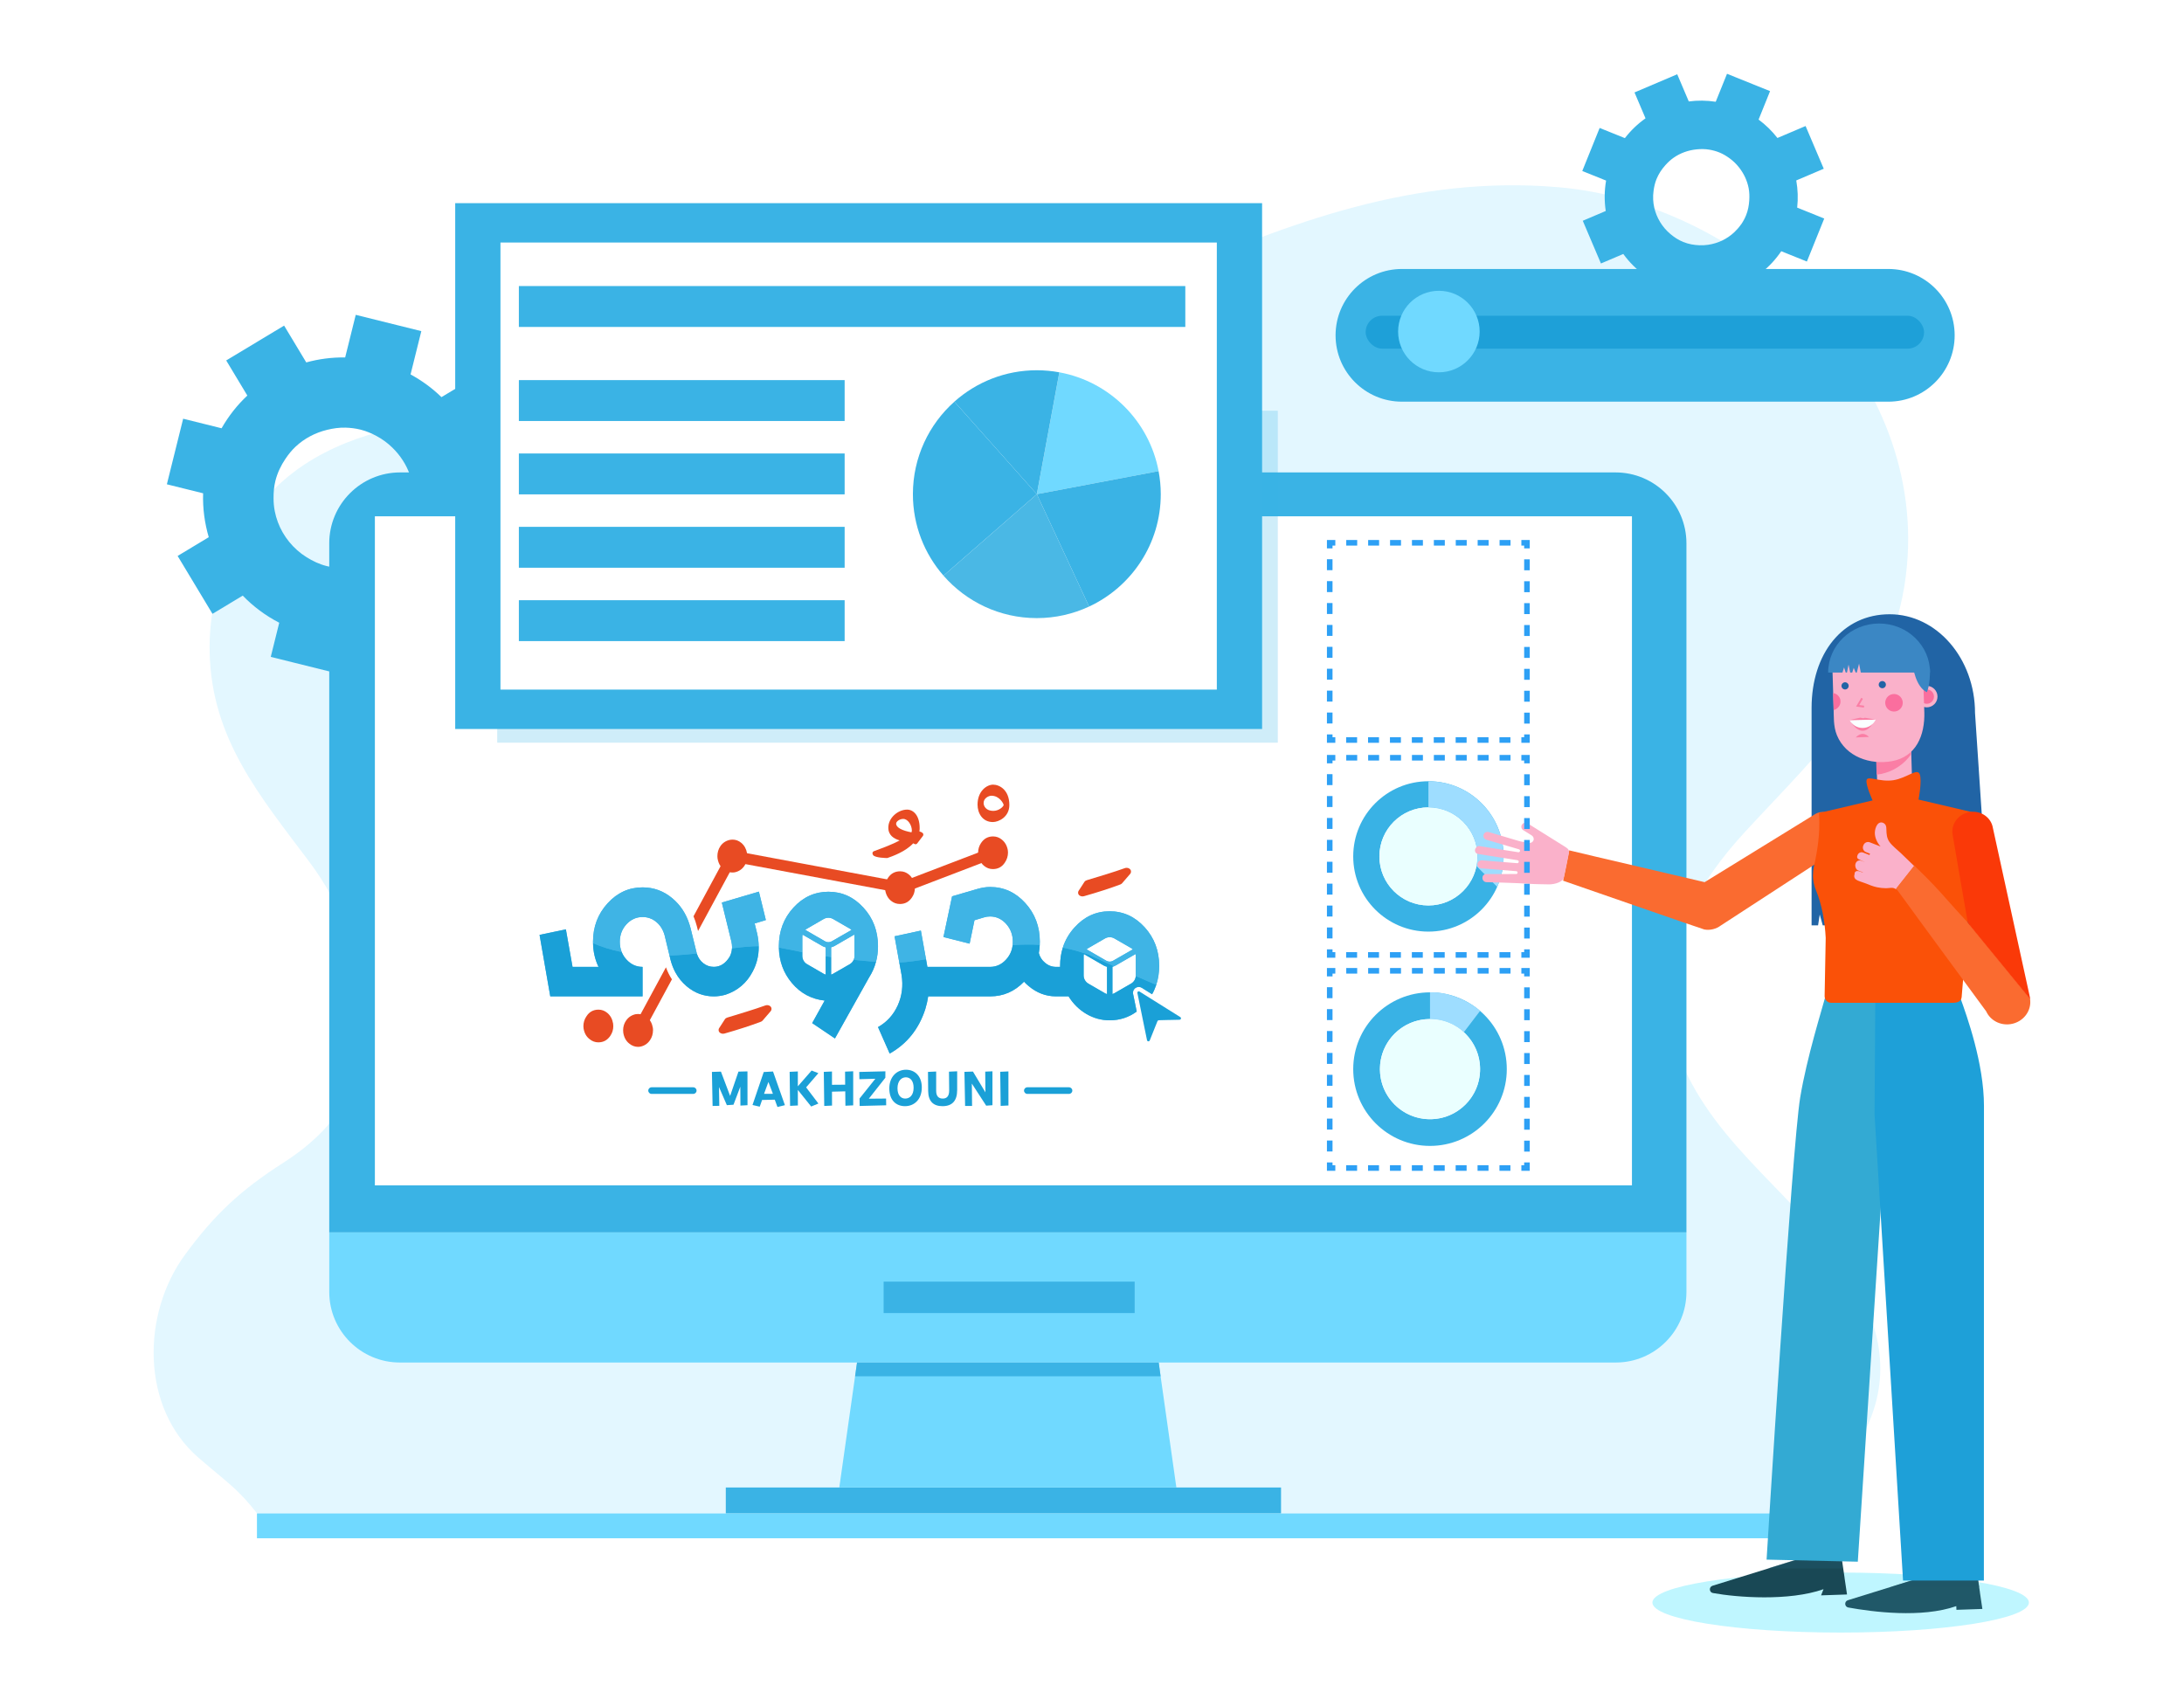 <?xml version="1.0" encoding="UTF-8"?>
<svg xmlns="http://www.w3.org/2000/svg" version="1.1" xmlns:xlink="http://www.w3.org/1999/xlink" viewBox="0 0 1043 814.98">
  <defs>
    <style>
      .cls-1 {
        fill: #fa6b30;
      }

      .cls-2 {
        fill: #fa7ea5;
      }

      .cls-3 {
        fill: #3b87c4;
      }

      .cls-4 {
        mix-blend-mode: multiply;
        opacity: .52;
      }

      .cls-4, .cls-5 {
        fill: #205868;
      }

      .cls-6, .cls-7 {
        fill: #3fb4e5;
      }

      .cls-8 {
        fill: #194855;
      }

      .cls-9 {
        fill: #fff;
      }

      .cls-10, .cls-11 {
        fill: #1ea0d8;
      }

      .cls-12 {
        fill: #fa6e9e;
      }

      .cls-13 {
        opacity: .24;
      }

      .cls-13, .cls-14 {
        fill: #3ab3e5;
      }

      .cls-15 {
        fill: #33aad3;
      }

      .cls-16, .cls-17, .cls-18 {
        fill: none;
      }

      .cls-19 {
        fill: #39b2e5;
      }

      .cls-20 {
        filter: url(#drop-shadow-1);
      }

      .cls-17, .cls-18 {
        stroke: #2da0f5;
        stroke-miterlimit: 10;
        stroke-width: 2.67px;
      }

      .cls-21 {
        fill: #faffff;
      }

      .cls-22, .cls-23 {
        fill: #1aa0d7;
      }

      .cls-24 {
        isolation: isolate;
      }

      .cls-25 {
        fill: #4ab8e5;
      }

      .cls-26 {
        fill: #fa3908;
      }

      .cls-27 {
        fill: #fa5108;
      }

      .cls-28 {
        fill: #e3f7ff;
      }

      .cls-29 {
        fill: #e84b23;
      }

      .cls-30 {
        fill: #9eddff;
      }

      .cls-31 {
        fill: #bff6ff;
      }

      .cls-11, .cls-23, .cls-7 {
        display: none;
      }

      .cls-32 {
        fill: #fab1ca;
      }

      .cls-33 {
        fill: #70d9ff;
      }

      .cls-34 {
        fill: #2164a5;
      }

      .cls-18 {
        stroke-dasharray: 5.23 5.23;
      }

      .cls-35 {
        fill: #eaffff;
      }
    </style>
    <filter id="drop-shadow-1" x="649.93" y="477.61" width="76" height="76" filterUnits="userSpaceOnUse">
      <feOffset dx="4.36" dy="4.36"/>
      <feGaussianBlur result="blur" stdDeviation="4.36"/>
      <feFlood flood-color="#3ab3e5" flood-opacity=".2"/>
      <feComposite in2="blur" operator="in"/>
      <feComposite in="SourceGraphic"/>
    </filter>
  </defs>
  <!-- Generator: Adobe Illustrator 28.7.3, SVG Export Plug-In . SVG Version: 1.2.0 Build 164)  -->
  <g class="cls-24">
    <g id="Calque_1">
      <g>
        <path class="cls-28" d="M856.01,724.19c.73-.5,1.45-1.06,2.18-1.69,18.22-15.92,35.95-35.83,39.24-60.75,3.61-27.33-11.6-51.94-28.7-72.03-14.21-16.7-30.65-31.43-44.56-48.4-13.9-16.96-25.44-36.89-27.38-58.74-2.88-32.49,15.32-62.18,36.48-85.18,36.2-39.32,72.32-70.89,77.43-127.35,8.49-93.85-79.11-173.17-166.49-180.64-136.59-11.68-240.53,90.88-371.05,104.12-47.24,4.79-94.84,2.17-142.17,5.27-29.85,1.96-60.68,6.63-85.66,23.09-29.31,19.3-45.95,54.85-45.21,89.57.89,41.56,24.05,68.7,47.71,100.3,15.19,20.28,24.74,44.95,26.59,70.25,2.43,33.26-13,56.62-39.06,73.29-20.31,13-32.9,24.67-47.13,44.14-20.55,28.12-21.05,72.82,6.51,96.72,15.47,13.42,19.34,14.75,32.21,32.12,15.45-.03,30.9-.06,46.35-.09,39.28-.08,78.55-.16,117.83-.23,52.56-.1,105.13-.21,157.69-.31,55.31-.11,110.63-.22,165.94-.33,47.52-.09,95.04-.19,142.57-.28,23.37-.05,46.75-.12,70.12-.16,10.56-.02,19.78,3.3,28.54-2.67Z"/>
        <g>
          <path class="cls-14" d="M243.04,271.89l7.78-31.32-19.68-4.89c-.2-6.41-1.32-12.66-3.26-18.61l17.8-10.71-16.64-27.65-18.21,10.96c-4.35-4.23-9.3-7.88-14.76-10.84l5.14-20.68-31.32-7.78-5.05,20.34c-6.36-.08-12.6.73-18.58,2.38l-10.58-17.58-27.65,16.64,10.09,16.77c-4.81,4.51-8.96,9.76-12.3,15.62l-18.35-4.56-7.78,31.32,17.31,4.3c-.24,7.2.73,14.25,2.69,20.97l-14.86,8.95,16.64,27.65,14.45-8.7c5,5.17,10.85,9.56,17.43,12.95l-4.05,16.31,31.32,7.78,4.14-16.65c7.25-.07,14.32-1.28,21-3.57l9.08,15.08,27.65-16.64-9.57-15.89c4.58-4.85,8.48-10.4,11.49-16.57l18.64,4.63ZM194.15,252.65c-1.09,2.21-2.44,4.23-3.95,6.1-4.32,5.37-10.18,9.2-16.75,11.12-1.92.56-3.87.96-5.88,1.17-3.78.4-7.67.28-11.57-.69-3.53-.88-6.69-2.41-9.61-4.24-1.58-.99-3.06-2.08-4.44-3.31-5.53-4.9-9.34-11.44-10.74-18.72-.39-2.01-.57-4.07-.57-6.16-.01-2.73.19-5.48.88-8.25.97-3.9,2.68-7.39,4.8-10.54,1.43-2.12,3.02-4.1,4.86-5.82,4.22-3.95,9.42-6.66,15.06-8.03,2.85-.69,5.77-1.12,8.78-1.04,2.37.07,4.77.35,7.16.95,2.77.69,5.3,1.79,7.7,3.08,2.79,1.49,5.28,3.36,7.49,5.51,3.78,3.68,6.69,8.12,8.41,13.1.94,2.72,1.42,5.58,1.63,8.51.25,3.44.12,6.95-.75,10.48-.6,2.4-1.47,4.64-2.52,6.77Z"/>
          <path class="cls-14" d="M862.9,124.93l8.29-20.56-12.92-5.21c.48-4.38.31-8.74-.44-12.98l13.13-5.59-8.68-20.4-13.44,5.71c-2.55-3.29-5.57-6.25-9-8.79l5.48-13.58-20.56-8.29-5.39,13.36c-4.32-.66-8.65-.71-12.87-.15l-5.52-12.98-20.4,8.68,5.26,12.37c-3.7,2.61-7.03,5.78-9.86,9.45l-12.05-4.86-8.29,20.56,11.37,4.58c-.85,4.88-.87,9.77-.17,14.52l-10.97,4.67,8.68,20.4,10.67-4.54c2.91,4,6.47,7.55,10.62,10.48l-4.32,10.71,20.56,8.29,4.41-10.93c4.94.65,9.87.5,14.63-.42l4.73,11.13,20.4-8.68-4.99-11.73c3.58-2.86,6.76-6.26,9.4-10.17l12.24,4.93ZM831.48,107.16c-.96,1.4-2.07,2.64-3.27,3.78-3.45,3.24-7.81,5.29-12.46,5.97-1.36.2-2.72.28-4.11.23-2.61-.09-5.24-.54-7.8-1.58-2.32-.93-4.32-2.28-6.13-3.8-.98-.83-1.88-1.71-2.7-2.67-3.29-3.86-5.26-8.68-5.52-13.76-.07-1.41,0-2.82.2-4.24.25-1.86.66-3.71,1.39-5.53,1.03-2.56,2.53-4.77,4.28-6.71,1.17-1.31,2.45-2.5,3.86-3.49,3.25-2.28,7.05-3.63,11.02-4.02,2-.2,4.03-.21,6.07.14,1.61.27,3.21.69,4.78,1.33,1.82.73,3.43,1.73,4.95,2.83,1.75,1.28,3.27,2.79,4.57,4.46,2.22,2.86,3.78,6.17,4.47,9.72.38,1.94.43,3.93.3,5.94-.16,2.36-.58,4.74-1.52,7.06-.63,1.57-1.44,3.02-2.36,4.37Z"/>
          <g>
            <g>
              <rect class="cls-14" x="346.61" y="710.43" width="265.17" height="12.41"/>
              <path class="cls-14" d="M191.1,225.63h580.42c18.69,0,33.86,15.17,33.86,33.86v329.12H157.23v-329.12c0-18.69,15.17-33.86,33.86-33.86Z"/>
              <path class="cls-33" d="M157.23,588.62h648.15v28.4c0,18.61-15.11,33.72-33.72,33.72H190.96c-18.61,0-33.72-15.11-33.72-33.72v-28.4h0Z"/>
              <polygon class="cls-9" points="779.36 246.59 179.03 246.59 179.03 566.13 179.03 566.14 779.36 566.14 779.36 246.59"/>
              <rect class="cls-14" x="421.99" y="612.11" width="119.88" height="15.01"/>
              <polygon class="cls-33" points="561.79 710.43 400.82 710.43 409.29 650.74 553.33 650.74 561.79 710.43"/>
              <polygon class="cls-14" points="554.26 657.32 408.36 657.32 409.29 650.74 553.37 650.74 554.26 657.32"/>
            </g>
            <rect class="cls-33" x="122.71" y="722.84" width="734.81" height="11.84"/>
          </g>
          <g>
            <path class="cls-31" d="M789.13,765.39c0,7.92,40.25,14.33,89.9,14.33s89.9-6.42,89.9-14.33-40.25-14.33-89.9-14.33-89.9,6.42-89.9,14.33Z"/>
            <g>
              <path class="cls-8" d="M880.91,753.56l-1.32-8.91-.49-3.29-1.79,2.81-10.07-2.13-49.4,15.32c-1.79.56-1.65,3.15.2,3.48,11.49,2.09,36.22,4,52.8-1.83l-1.16,2.94,12.39-.42-1.18-7.96Z"/>
              <polygon class="cls-4" points="844.16 749.11 866.97 742.03 877.03 744.17 878.82 741.36 879.31 744.65 879.97 749.11 844.16 749.11"/>
            </g>
            <path class="cls-15" d="M874,472.43c-1.5,0-1.56.96-1.95,2.41-1.97,7.35-9.11,29.94-12.34,49.3-3.92,23.5-16.05,220.74-16.05,220.74l43.56.99,12.13-186.96-2.21-86.47h-23.14Z"/>
            <g>
              <path class="cls-5" d="M945.55,760.47l-1.32-8.91-.49-3.29-1.79,2.81-10.07-2.13-49.4,15.32c-1.79.56-1.65,3.14.2,3.48,11.5,2.09,34.99,5.16,51.57-.66l.07,1.77,12.39-.42-1.18-7.96Z"/>
              <polygon class="cls-4" points="943.75 748.27 944.23 751.56 945.19 757.99 902.71 757.99 931.89 748.94 941.96 751.08 943.75 748.27"/>
            </g>
            <path class="cls-10" d="M931.42,472.43c2.42,0,3.87,1.69,4.7,3.96,3.19,8.86,11.35,31.54,11.35,51.83,0,25.81-.04,226.67-.04,226.67h-38.6l-13.61-222.58.38-59.88h35.84Z"/>
            <path class="cls-34" d="M870.48,441.95h79.47l-6.75-101.43c0-26.04-18.26-47.15-40.77-47.15s-37.28,18.75-37.28,44.78v103.79h3.1l.79-5.16,1.44,5.16Z"/>
            <g>
              <path class="cls-19" d="M682.92,473.95c-20.25,0-36.67,16.42-36.67,36.67s16.42,36.67,36.67,36.67,36.67-16.42,36.67-36.67-16.42-36.67-36.67-36.67ZM682.92,534.53c-13.21,0-23.91-10.71-23.91-23.91s10.71-23.91,23.91-23.91,23.91,10.71,23.91,23.91-10.71,23.91-23.91,23.91Z"/>
              <g class="cls-20">
                <path class="cls-16" d="M682.92,534.53c-13.21,0-23.91-10.71-23.91-23.91s10.71-23.91,23.91-23.91,23.91,10.71,23.91,23.91-10.71,23.91-23.91,23.91Z"/>
              </g>
              <path class="cls-30" d="M699.06,493.02l7.77-10.2c-5.24-4.92-16.08-9.41-23.91-8.87v12.76c6.23,0,11.89,2.4,16.14,6.31Z"/>
              <path class="cls-35" d="M686.97,534.2c-16.37,2.68-30.31-11.26-27.63-27.63,1.63-9.91,9.62-17.9,19.53-19.53,16.37-2.68,30.31,11.26,27.63,27.63-1.63,9.91-9.62,17.9-19.53,19.53Z"/>
            </g>
            <g>
              <path class="cls-19" d="M682.16,373.12c-19.83,0-35.91,16.08-35.91,35.91s16.08,35.91,35.91,35.91,35.91-16.08,35.91-35.91-16.08-35.91-35.91-35.91ZM682.16,432.44c-12.93,0-23.41-10.48-23.41-23.41s10.48-23.41,23.41-23.41,23.41,10.48,23.41,23.41-10.48,23.41-23.41,23.41Z"/>
              <path class="cls-35" d="M682.16,432.44c-12.93,0-23.41-10.48-23.41-23.41s10.48-23.41,23.41-23.41,23.41,10.48,23.41,23.41-10.48,23.41-23.41,23.41Z"/>
              <path class="cls-30" d="M682.16,373.12v12.5c12.93,0,23.41,10.48,23.41,23.41,0,1.58-.16,3.12-.46,4.61l9.9,9.9c1.96-4.44,3.06-9.34,3.06-14.5,0-19.83-16.08-35.91-35.91-35.91Z"/>
            </g>
            <g>
              <rect class="cls-32" x="896.15" y="348.53" width="16.7" height="29.47" transform="translate(-10.44 27.16) rotate(-1.71)"/>
              <path class="cls-2" d="M912.61,360.34l-.25-8.52-16.69.5.53,17.64c.71-.08,1.42-.18,2.14-.32,6.01-1.22,10.98-4.67,14.28-9.3Z"/>
              <circle class="cls-32" cx="920.15" cy="332.7" r="5.13"/>
              <path class="cls-12" d="M923.59,332.7c0,1.9-1.54,3.43-3.43,3.43s-3.43-1.54-3.43-3.43,1.54-3.43,3.43-3.43,3.43,1.54,3.43,3.43Z"/>
              <path class="cls-32" d="M918.98,339.96l-.74-21.53c-.21-7-4.02-12.9-11.02-12.69l-24.89.74c-3.74.11-7.08,2.91-7.44,8.99-.18,3.05.19,2.98.28,6.03.16,5.32.32,10.65.48,15.97.14,4.58-.18,9.37,1.6,13.69,4.24,10.31,15.95,14.25,26.25,12.38,11.59-2.1,15.82-12.31,15.49-23.6Z"/>
              <g>
                <g>
                  <path class="cls-12" d="M908.65,335.03c.34,2.29-1.23,4.42-3.52,4.76-2.29.34-4.42-1.23-4.77-3.52-.34-2.29,1.23-4.42,3.52-4.76,2.29-.34,4.42,1.23,4.76,3.52Z"/>
                  <path class="cls-12" d="M878.92,334.44c-.28-1.85-1.74-3.17-3.49-3.45l.24,8.12c2.12-.48,3.57-2.48,3.24-4.67Z"/>
                </g>
                <path class="cls-2" d="M884.21,345.25s4.86,8.13,10.07.51l-10.07-.51Z"/>
                <path class="cls-21" d="M895.79,343.67c-1.09,2.32-3.43,3.95-6.17,4-2.72.05-5.11-1.47-6.29-3.73l12.46-.27Z"/>
                <polygon class="cls-2" points="890.12 337.95 886.41 337.44 888.88 333.27 889.67 333.74 887.91 336.72 890.25 337.04 890.12 337.95"/>
                <path class="cls-2" d="M886.25,352.2l6.29-.23s-2.81-3.39-6.29.23Z"/>
                <polygon class="cls-2" points="895.79 343.67 890.62 342.79 889.83 343.04 888.37 342.75 883.07 343.95 895.79 343.67"/>
              </g>
              <g>
                <path class="cls-34" d="M897.27,326.54c-.25.91.29,1.85,1.21,2.1.91.25,1.85-.29,2.1-1.21.25-.91-.29-1.85-1.21-2.1-.91-.25-1.85.29-2.1,1.21Z"/>
                <path class="cls-34" d="M879.49,327.13c-.25.91.29,1.85,1.21,2.1.91.25,1.85-.29,2.1-1.21.25-.91-.29-1.85-1.21-2.1-.91-.25-1.85.29-2.1,1.21Z"/>
              </g>
              <path class="cls-3" d="M913.59,318.38s1.16,9.62,6.62,12.21c0,0,1.67-3.43,1.45-11.11l-8.07-1.1Z"/>
            </g>
            <path class="cls-3" d="M888.67,321.22h33.05c0-12.94-10.89-23.43-24.33-23.43s-24.33,10.49-24.33,23.43h6.83l.76-2.46.8,2.46h.6l.75-3.82.8,3.82h.96l.71-2.25.94,2.25h.53l1.08-4.29.83,4.29Z"/>
            <g>
              <path class="cls-1" d="M878.85,393.1c-3-4.47-8.1-6.92-12.36-4.06l-52.42,32.28c-4.27-1.05-57.98-13.52-64.66-15.19l-2.92,14.5c2.07.68,66.45,23.12,67.44,23.3,2.87.5,5.68-.27,7.9-1.92l54.75-35.63h0c4.26-2.86,5.28-8.8,2.28-13.27Z"/>
              <path class="cls-32" d="M749.32,406.58c-.13-1.11-1.26-1.75-2.28-2.39,0,0-12.66-7.91-17.53-10.97-.9-.57-2.1-.29-2.69.66-.55.87-.29,2.02.58,2.57l4.09,2.55c.79.5,1.19,1.5.83,2.38-.35.86-1.22,1.32-2.08,1.19l-2.03-.32c-1.07-.17-2.13-.39-3.17-.68l-14.09-4.19c-.97-.26-2.04.19-2.4,1.13-.41,1.08.2,2.25,1.29,2.54l15.55,4.58c.34.09.56.42.52.77-.04.39-.4.67-.79.63l-18.84-2.97c-.62-.07-1.21.47-1.62,1.13-.65,1.06-.06,2.52,1.2,2.68l18.82,2.97c.39.04.67.4.63.79-.04.38-.38.66-.76.63l-16.8-1.35c-1-.08-1.97.56-2.15,1.55-.21,1.13.61,2.17,1.73,2.27l16.81,1.35c.36.03.63.33.61.71-.02.38-.34.67-.72.64l-13.96.03c-1.07-.09-1.99.45-2.07,1.52l-.02.25c-.09,1.05.68,1.98,1.73,2.09,0,0,15.09.36,20.77.8,2.05.16,8.12.24,8.12.24,3.04.21,6.35-.58,8.07-2.52.26-.71,2.79-13.12,2.67-13.25Z"/>
            </g>
            <path class="cls-27" d="M865.81,417.91c0-1.42.16-2.8.46-4.13,1.79-7.85,2.91-15.85,2.47-23.89l-.09-1.59,25.64-6.02h0s-3.34-7.2-2.9-9.64c.44-2.44,6.21,1,12.75,0,6.54-1,11.42-5.99,12.64-2.88,1.22,3.1-.56,12.12-.56,12.12h0l27.88,6.54-7.29,87.81c-.2,2.18-2.21,2.72-4.39,2.72h-57.88c-1.78,0-3.21-1.47-3.17-3.24l.52-27.76c-.43-7.85-1.74-15.69-4.72-22.96-.89-2.18-1.39-4.56-1.39-7.06Z"/>
            <g>
              <path class="cls-32" d="M914.07,413.53c-2.1-2.04-4.21-4.06-6.31-6.09-1.76-1.69-3.98-3.33-5.41-5.3-1.29-1.77-1.43-3.82-1.48-5.94-.01-.63-.03-1.27-.25-1.86-.47-1.29-2.15-2-3.34-1.21-1.09.73-1.61,2.26-1.83,3.49-.47,2.7.77,5.57,2.55,7.57.03.03.04.06.06.09l-5.1-1.98c-1.21-.47-2.57.13-3.04,1.34l-.12.3c-.47,1.21.13,2.57,1.34,3.04l1.9.74-.25.64-3.04-1.18c-1.04-.4-2.22.11-2.62,1.16l-.1.26c-.4,1.04.11,1.64,1.15,2.05l2.49,1.13-1.81-.7c-1.04-.41-2.22.11-2.62,1.16l-.1.26c-.41,1.04.12,2.79,1.16,3.2l2.31.9-.05.12-1.19-.46c-1.04-.4-2.22-.46-2.63.58l-.1.84c-.41,1.04.11,2.22,1.16,2.62,0,.23,3.41,1.33,3.79,1.47,1.95.75,3.8,1.58,5.86,2,1.42.29,2.86.44,4.3.44,1.56,0,3.33-.64,4.66.48.01.01.02.03.03.04l8.74-11.07s-.08-.08-.12-.12Z"/>
              <path class="cls-1" d="M969.48,476.9c-.46-.56-.91-1.12-1.37-1.68-1.19-1.47-2.39-2.93-3.58-4.4-1.67-2.05-3.34-4.1-5-6.15-1.88-2.31-3.76-4.62-5.64-6.93-1.83-2.25-3.66-4.49-5.48-6.74-1.51-1.86-3.03-3.72-4.54-5.58,0-.22-.67-.82-.82-1-2.97-3.66-6.33-6.97-9.44-10.5-2.41-2.73-4.82-5.45-7.27-8.14-3.9-4.28-7.99-8.37-12.14-12.4l-8.74,11.07c.42.37.76.82,1.09,1.27,3.99,5.5,8,11,12.02,16.48,2.62,3.57,5.25,7.15,7.87,10.73,2.67,3.64,5.35,7.28,8.02,10.92,2.38,3.25,4.77,6.49,7.15,9.74,1.76,2.39,3.51,4.79,5.27,7.18.54.74,1.1,1.5,1.66,2.26,1.93,4.26,6.68,6.89,11.74,6.08,6.01-.97,10.13-6.39,9.19-12.19Z"/>
            </g>
            <path class="cls-26" d="M969.4,476.88c0-.06,0-.12,0-.19l.1-.02-17.76-81.22c-.82-5.07-5.79-8.48-11.1-7.62-5.32.86-8.96,5.66-8.15,10.72,0,0,6.36,37.33,7.28,42.23l29.72,36.38c-.03-.1-.06-.19-.08-.3Z"/>
            <g>
              <polyline class="cls-17" points="729.22 350.76 729.22 353.43 726.55 353.43"/>
              <line class="cls-18" x1="721.32" y1="353.43" x2="640.31" y2="353.43"/>
              <polyline class="cls-17" points="637.7 353.43 635.03 353.43 635.03 350.76"/>
              <line class="cls-18" x1="635.03" y1="345.54" x2="635.03" y2="264.53"/>
              <polyline class="cls-17" points="635.03 261.91 635.03 259.24 637.7 259.24"/>
              <line class="cls-18" x1="642.92" y1="259.24" x2="723.93" y2="259.24"/>
              <polyline class="cls-17" points="726.55 259.24 729.22 259.24 729.22 261.91"/>
              <line class="cls-18" x1="729.22" y1="267.14" x2="729.22" y2="348.15"/>
            </g>
            <g>
              <polyline class="cls-17" points="729.22 453.41 729.22 456.08 726.55 456.08"/>
              <line class="cls-18" x1="721.32" y1="456.08" x2="640.31" y2="456.08"/>
              <polyline class="cls-17" points="637.7 456.08 635.03 456.08 635.03 453.41"/>
              <line class="cls-18" x1="635.03" y1="448.19" x2="635.03" y2="367.18"/>
              <polyline class="cls-17" points="635.03 364.57 635.03 361.9 637.7 361.9"/>
              <line class="cls-18" x1="642.92" y1="361.9" x2="723.93" y2="361.9"/>
              <polyline class="cls-17" points="726.55 361.9 729.22 361.9 729.22 364.57"/>
              <line class="cls-18" x1="729.22" y1="369.79" x2="729.22" y2="450.8"/>
            </g>
            <g>
              <polyline class="cls-17" points="729.22 555.18 729.22 557.85 726.55 557.85"/>
              <line class="cls-18" x1="721.32" y1="557.85" x2="640.31" y2="557.85"/>
              <polyline class="cls-17" points="637.7 557.85 635.03 557.85 635.03 555.18"/>
              <line class="cls-18" x1="635.03" y1="549.95" x2="635.03" y2="468.95"/>
              <polyline class="cls-17" points="635.03 466.33 635.03 463.66 637.7 463.66"/>
              <line class="cls-18" x1="642.92" y1="463.66" x2="723.93" y2="463.66"/>
              <polyline class="cls-17" points="726.55 463.66 729.22 463.66 729.22 466.33"/>
              <line class="cls-18" x1="729.22" y1="471.56" x2="729.22" y2="552.57"/>
            </g>
          </g>
          <g>
            <g>
              <rect class="cls-13" x="237.45" y="196.17" width="372.78" height="158.53"/>
              <g>
                <rect class="cls-14" x="217.39" y="97.03" width="385.34" height="251.14"/>
                <rect class="cls-9" x="239" y="115.83" width="342.11" height="213.52"/>
              </g>
            </g>
            <rect class="cls-14" x="247.79" y="136.62" width="318.27" height="19.53"/>
            <rect class="cls-14" x="247.79" y="181.54" width="155.58" height="19.53"/>
            <rect class="cls-14" x="247.79" y="216.58" width="155.58" height="19.53"/>
            <rect class="cls-14" x="247.79" y="251.62" width="155.58" height="19.53"/>
            <rect class="cls-14" x="247.79" y="286.66" width="155.58" height="19.53"/>
            <g>
              <path class="cls-14" d="M455.79,191.83c-12.16,10.84-19.82,26.62-19.82,44.19,0,14.9,5.52,28.51,14.61,38.91l44.58-38.91-39.37-44.19Z"/>
              <path class="cls-33" d="M553.31,225.01c-4.51-23.94-23.42-42.79-47.4-47.19l-10.75,58.2,58.15-11.01Z"/>
              <path class="cls-14" d="M505.9,177.82c-3.49-.64-7.08-.99-10.75-.99-15.12,0-28.91,5.68-39.37,15l39.37,44.19,10.75-58.2Z"/>
              <path class="cls-25" d="M450.57,274.93c10.85,12.42,26.79,20.28,44.58,20.28,8.92,0,17.38-1.99,24.97-5.52l-24.97-53.67-44.58,38.91Z"/>
              <path class="cls-14" d="M495.15,236.02l24.97,53.67c20.21-9.42,34.22-29.9,34.22-53.67,0-3.76-.37-7.44-1.04-11.01l-58.15,11.01Z"/>
            </g>
          </g>
          <g>
            <path class="cls-14" d="M901.79,191.84h-232.28c-17.5,0-31.69-14.19-31.69-31.69h0c0-17.5,14.19-31.69,31.69-31.69h232.28c17.5,0,31.69,14.19,31.69,31.69h0c0,17.5-14.19,31.69-31.69,31.69Z"/>
            <rect class="cls-10" x="652.19" y="150.8" width="266.67" height="15.71" rx="7.85" ry="7.85"/>
            <path class="cls-33" d="M706.63,158.35c0,10.75-8.72,19.47-19.47,19.47s-19.47-8.72-19.47-19.47,8.72-19.47,19.47-19.47,19.47,8.71,19.47,19.47Z"/>
          </g>
          <g>
            <g>
              <g>
                <path class="cls-22" d="M356.98,527.85l-3.38.18-.05-9.01-3.26,8.6-3.17.21-3.75-8.67.14,8.99-3.2.05-.32-16.25,4.3-.14,4.39,11.61,3.98-11.61,4.3-.11.02,16.16Z"/>
                <path class="cls-22" d="M374.85,527.83l-3.56.87-1.29-3.49-6.05.14-1.13,3.2-3.45-.8,5.36-15.75,4.44-.25,5.68,16.09ZM364.87,522.42l4.25-.02-2.16-5.65-2.09,5.68Z"/>
                <path class="cls-22" d="M381.03,518.81l6.57-7.52,3.22,1.26-5.84,6.78,5.86,7.72-3.45,1.43-6.37-7.93.02,7.43-3.72.18-.21-16.25,3.91-.18v7.08Z"/>
                <path class="cls-22" d="M397.32,518.1l6.3-.05-.05-6.23,3.89-.18v16.28l-3.72.18-.07-6.87-6.34.16.02,6.64-3.72.18-.21-16.28,3.91-.18v6.35Z"/>
                <path class="cls-22" d="M422.82,514.72l-7.91,10.02,8.25-.07.05,3.22-12.67.32-.05-3.56,7.54-9.43-7.61.21-.07-3.47,12.48-.3-.02,3.06Z"/>
                <path class="cls-22" d="M440.22,519.39c0,5.72-3.63,8.92-8,8.92s-7.52-2.92-7.52-8.46,3.54-8.94,7.98-8.94c4.16,0,7.54,2.94,7.54,8.48ZM428.61,519.78c0,3.52,1.79,4.9,3.7,4.9,2.07,0,4-1.52,4-5.17,0-3.4-1.66-4.99-3.72-4.99s-3.98,1.7-3.98,5.26Z"/>
                <path class="cls-22" d="M457.1,520.7c0,4.87-2.23,7.61-6.99,7.61-4.32,0-6.81-2.28-6.85-7.22l-.09-9.15,3.91-.18v9.22c0,2.6,1.2,3.7,3.15,3.7s3.08-1.17,3.06-3.93l-.09-8.92,3.91-.18v9.06Z"/>
                <path class="cls-22" d="M473.96,527.85l-2.99.23-6.85-10.55.11,10.67h-3.33l-.32-16.28,4.07-.14,5.95,9.93-.09-9.89,3.45-.16v16.18Z"/>
                <path class="cls-22" d="M481.6,527.99l-3.72.18-.21-16.28,3.91-.18.02,16.28Z"/>
              </g>
              <path class="cls-22" d="M331.07,522.45h-19.9c-.87,0-1.58-.71-1.58-1.58s.71-1.58,1.58-1.58h19.9c.87,0,1.58.71,1.58,1.58s-.71,1.58-1.58,1.58Z"/>
              <path class="cls-22" d="M510.52,522.45h-19.9c-.87,0-1.58-.71-1.58-1.58s.71-1.58,1.58-1.58h19.9c.87,0,1.58.71,1.58,1.58s-.71,1.58-1.58,1.58Z"/>
            </g>
            <g>
              <g>
                <path class="cls-29" d="M318.03,461.97c.75,2.08,1.69,4.01,2.85,5.77l-10.56,19.53-3.31,6.12-4.61-2.5,3.51-6.49,12.13-22.42Z"/>
                <path class="cls-29" d="M475.18,409.73l-6.47,2.48-31.79,12.16-5.32,2.04c-.45.17-.95.21-1.42.13l-7.44-1.39-66.78-12.45-4.84-.9-2.6,4.79-15.16,28.06-.55-2.22c-.43-1.69-.98-3.29-1.62-4.81l12.91-23.9,3.3-6.11c.54-1,1.67-1.54,2.78-1.33l6.56,1.22,66.9,12.48,6.78,1.26,5.09-1.94,31.6-12.09,6.2-2.37,1.87,4.91Z"/>
                <path class="cls-29" d="M311.85,491.97c0,1.81-.47,3.41-1.4,4.77-1.14,1.71-2.72,2.77-4.73,3.16l-.93.09c-1.6,0-3.06-.54-4.34-1.62-1.5-1.2-2.43-2.91-2.79-5.12l-.08-1.2c0-1.71.47-3.25,1.4-4.6,1.14-1.66,2.69-2.68,4.66-3.08l1.09-.08c1.59,0,3.03.5,4.27,1.53,1.5,1.25,2.43,2.96,2.79,5.12l.08,1.03Z"/>
                <path class="cls-29" d="M292.89,490.05c0,1.71-.47,3.25-1.4,4.62-1.4,2.11-3.31,3.16-5.74,3.16-1.55,0-2.95-.52-4.19-1.54-1.55-1.19-2.51-2.9-2.87-5.12l-.08-1.02c0-1.76.49-3.36,1.47-4.78,1.34-2.09,3.26-3.16,5.74-3.16,1.55,0,2.95.52,4.19,1.54,1.5,1.25,2.43,2.96,2.79,5.12l.08,1.19Z"/>
                <path class="cls-29" d="M356.79,407.66c-.01-.05-.02-.12-.03-.17-.38-2.09-1.3-3.73-2.76-4.95-1.24-1.03-2.64-1.54-4.19-1.54l-1.08.09c-2.02.4-3.6,1.42-4.73,3.08-.94,1.42-1.4,3.01-1.4,4.77l.07,1.02c.24,1.46.71,2.71,1.45,3.75.38.55.83,1.03,1.35,1.46.92.74,1.94,1.21,3.07,1.41.43.08.88.13,1.36.13l.92-.08c1.97-.4,3.52-1.43,4.66-3.07.19-.27.36-.57.5-.86.6-1.15.89-2.43.89-3.84l-.07-1.2Z"/>
                <path class="cls-29" d="M436.86,422.8c-.23-1.35-.67-2.52-1.35-3.51-.4-.61-.88-1.15-1.45-1.62-1.24-1.02-2.64-1.53-4.19-1.53-2.48,0-4.42,1.06-5.81,3.15-.15.22-.29.45-.41.68-.66,1.21-.99,2.57-.99,4.1l.07,1.03s0,.03.01.04c.35,2.13,1.28,3.85,2.78,5.08,1.24,1.02,2.66,1.53,4.27,1.53,2.43,0,4.34-1.04,5.74-3.15.86-1.26,1.32-2.68,1.39-4.23.01-.13.01-.25.01-.38l-.07-1.19Z"/>
                <path class="cls-29" d="M481.31,406.12c-.37-2.15-1.31-3.87-2.87-5.12-1.24-1.02-2.64-1.52-4.18-1.52-2.44,0-4.35,1.04-5.75,3.15-.91,1.35-1.39,2.88-1.4,4.57v.03l.08,1.2c.23,1.49.74,2.75,1.51,3.78.36.5.79.95,1.28,1.35,1.24,1.02,2.64,1.52,4.18,1.52,2.48,0,4.4-1.05,5.75-3.15.97-1.43,1.47-3.02,1.47-4.77l-.08-1.04Z"/>
                <path class="cls-29" d="M540.13,416.18c0,.1-.01.2-.03.3v.12c-.05.28-.18.55-.38.78l-3.85,4.47c-.22.25-.5.44-.85.57-5.23,1.95-10.92,3.78-17.37,5.61-.22.07-.46.1-.69.1-.43,0-.85-.11-1.22-.32-.56-.32-.88-.84-.88-1.4v-.14c0-.28.08-.55.24-.79l2.77-4.28c.24-.38.64-.66,1.12-.8l.24-.08c6.33-1.9,12.87-3.87,17.9-5.68.25-.1.54-.16.83-.16.02,0,.04,0,.06,0h.01c1.16,0,2.09.77,2.09,1.71Z"/>
                <path class="cls-29" d="M440.51,397.73c-.42-.28-.9-.49-1.44-.65.09-.49.13-1.01.13-1.53,0-6.14-3.02-8.88-6.02-8.88-4.14,0-8.95,3.76-8.95,8.61,0,3.67,2.65,5.29,5.42,6.11-3.32,1.82-7.82,3.48-11.87,4.98l-.47.18c-.26.09-.46.29-.57.57-.12.25-.12.55,0,.81l.13.27s.03.09.06.14c.86,1.41,6.58,1.46,6.63,1.46.11,0,.21-.01.3-.04,2.14-.74,8.51-2.93,12.26-6.99.21.07.42.17.59.29.42.28.98.19,1.29-.22l2.75-3.59c.17-.23.24-.51.2-.81-.05-.28-.2-.54-.44-.69ZM435.29,397.53c-4.4-.82-7.33-2.26-7.33-4.15,0-1.04,1.65-2.26,3.4-2.26,2.23,0,4.05,2.92,4.11,5.42,0,.33-.06.66-.18.99Z"/>
                <path class="cls-29" d="M474.27,374.75c-2.99,0-7.43,3.04-7.43,9.54,0,4.01,2.29,8.32,7.32,8.32,2.74,0,7.87-2.39,7.87-8.15,0-7.11-4.64-9.71-7.77-9.71ZM474.33,387.28c-3.27,0-4.59-2.1-4.59-3.77,0-2.26,2.32-3.47,3.76-3.47,3.87,0,5.8,3.86,5.8,4.41,0,.66-2.09,2.83-4.97,2.83Z"/>
                <path class="cls-29" d="M368.45,481.77c0,.1-.01.2-.03.3l-.02.12c-.04.27-.16.54-.36.77l-3.85,4.47c-.21.25-.5.44-.85.57-5.24,1.96-10.76,3.74-17.37,5.63-.22.06-.46.09-.69.09-.43,0-.85-.1-1.22-.32-.56-.32-.88-.84-.88-1.39v-.15c0-.27.08-.55.24-.79l2.77-4.28c.24-.38.64-.66,1.13-.8,5.74-1.73,12.88-3.88,18.13-5.77.25-.09.53-.15.82-.16h.08c1.16,0,2.09.77,2.09,1.71Z"/>
              </g>
              <g>
                <path class="cls-6" d="M362.33,451.9c.01.17.01.33.01.5,0,4.15-.96,8.01-2.87,11.6-2.85,5.48-7.19,9.17-13.03,11.1-1.93.51-3.75.78-5.52.78-4.85,0-9.19-1.62-12.99-4.83-2.18-1.85-3.95-4.02-5.33-6.52-1.02-1.87-1.81-3.92-2.39-6.16l-.07-.31-.42-1.71-2.31-9.59c-.73-2.68-2.04-4.81-3.95-6.39-1.92-1.6-4.12-2.4-6.6-2.4-2.99,0-5.57,1.16-7.69,3.47-2.12,2.3-3.19,5.11-3.19,8.41,0,1.75.31,3.36.91,4.84.52,1.3,1.28,2.51,2.28,3.59,2.12,2.34,4.69,3.51,7.69,3.51v14.08h-44.08l-5.11-29.37,12.56-2.64,3.19,17.93h12.41c-1.67-3.48-2.55-7.26-2.62-11.35-.02-.19-.02-.41-.02-.6,0-7.18,2.31-13.32,6.95-18.4,4.63-5.09,10.2-7.63,16.72-7.63,5.37,0,10.16,1.76,14.35,5.33,3.73,3.16,6.39,7.2,7.98,12.15.2.61.39,1.24.56,1.88l1.37,5.58,1.63,6.61.02.1c.61,1.94,1.67,3.47,3.14,4.6,1.47,1.16,3.14,1.72,5,1.72,3.06,0,5.54-1.6,7.54-4.8.67-1.24,1.04-2.6,1.13-4.06.01-.2.02-.42.02-.63,0-.8-.12-1.66-.31-2.56l-4.58-18.68,17.7-5.21,3.32,13.57-5.34,1.63,1.24,5.03c.42,1.98.65,3.92.68,5.82Z"/>
                <path class="cls-6" d="M412.34,433.5c-4.61-5.07-10.2-7.6-16.71-7.6s-12.08,2.53-16.72,7.6c-4.64,5.07-6.95,11.21-6.95,18.43,0,.23,0,.44.01.66.12,6.5,2.2,12.12,6.2,16.88,4.14,4.93,9.36,7.72,15.67,8.41l-5.96,10.76,10.86,7.33,16.29-29.1c1.5-2.35,2.62-4.85,3.32-7.52.62-2.35.94-4.83.94-7.43,0-7.22-2.31-13.37-6.95-18.43ZM385.44,443.5c4.38-2.53,3.82-2.21,7.92-4.58,1.38-.8,3.11-.82,4.49-.01,2.27,1.3,5.72,3.31,7.99,4.61.31.17.58.36.82.62l-9.44,5.43c-.99.58-2.21.58-3.21,0l-9.42-5.44c.25-.25.53-.45.85-.63ZM394.33,465.49c-.34-.09-.68-.24-.99-.41-4.39-2.55-3.83-2.22-7.91-4.58-1.41-.82-2.27-2.3-2.27-3.91v-9.17c0-.36.03-.71.12-1.04l9.43,5.45c.51.29,1.05.5,1.61.62v13.04ZM407.7,458.38c-.36.87-1.01,1.61-1.86,2.11-2.27,1.3-5.72,3.3-7.99,4.59-.31.17-.61.32-.93.4v-13.05c.56-.12,1.08-.32,1.59-.6l9.44-5.45c.09.33.12.67.12,1.02v9.22c0,.61-.12,1.22-.36,1.77h-.01Z"/>
                <path class="cls-6" d="M546.66,442.88c-4.65-5.1-10.23-7.65-16.74-7.65s-12.08,2.55-16.71,7.65c-2.64,2.9-4.51,6.13-5.66,9.72-.86,2.7-1.29,5.6-1.29,8.67v.52h-1.93c-2.02,0-3.81-.69-5.36-2.06-1.38-1.13-2.36-2.64-2.87-4.53.23-1.28.37-2.6.43-3.93.03-.5.05-1,.05-1.52,0-7.22-2.32-13.39-6.96-18.47-4.64-5.1-10.24-7.65-16.79-7.65-1.96,0-4,.33-6.12.94l-12.03,3.51-4.12,19.44,12.49,3.17,2.32-11.19,4.58-1.37c.88-.28,1.83-.43,2.87-.43,2.98,0,5.55,1.2,7.67,3.55,2.13,2.37,3.19,5.19,3.19,8.49,0,.56-.02,1.11-.09,1.64-.29,2.61-1.33,4.89-3.09,6.86-2.12,2.36-4.69,3.55-7.67,3.55h-29.95l-.65-3.66-2.45-13.67-12.57,2.72,2.26,12.53,1.08,5.92c.83,5.17.22,10.02-1.81,14.56-2.05,4.51-5.2,7.97-9.43,10.37l5.58,12.63c8.23-4.63,13.9-11.67,16.99-21.18.62-2.05,1.1-4.1,1.39-6.13h29.57c6.31,0,11.71-2.35,16.21-7.02.67.75,1.39,1.43,2.18,2.06,3.88,3.29,8.25,4.95,13.12,4.95h5.96c2.22,3.58,5.08,6.37,8.53,8.4,3.47,2.02,7.16,3.03,11.1,3.03,4.82,0,9.13-1.39,12.92-4.18l-.76-3.71-.24-1.19-.73-3.49c-.06-.27-.06-.49-.06-.58,0-.12,0-.36.08-.66.07-.31.2-.59.35-.84.15-.24.32-.41.39-.48.05-.05.09-.09.15-.14.25-.2.5-.35.77-.46.34-.14.7-.2,1.04-.2.52,0,1.04.15,1.47.42l2.17,1.37.93.57,1.78,1.12c.82-1.44,1.49-2.97,2.01-4.55.93-2.79,1.38-5.79,1.38-9.04,0-7.16-2.31-13.3-6.92-18.39ZM528.67,474.77c-.34-.09-.68-.23-.99-.41-4.39-2.54-3.83-2.22-7.91-4.58-1.41-.82-2.27-2.3-2.27-3.92v-9.17c0-.35.03-.69.12-1.03l9.43,5.44c.51.29,1.05.51,1.61.62v13.05ZM528.35,458.86l-9.43-5.44c.25-.25.53-.45.85-.63,4.38-2.53,3.83-2.2,7.92-4.58,1.39-.79,3.11-.82,4.5-.01,2.24,1.3,5.71,3.3,7.98,4.6.31.18.58.37.82.63l-9.44,5.43c-.99.59-2.21.57-3.2,0ZM542.41,465.9c0,.08,0,.17-.02.24-.06,1.51-.9,2.87-2.21,3.63-2.27,1.3-5.74,3.31-7.98,4.6-.32.18-.62.31-.94.4v-13.05c.26-.06.51-.12.75-.22.28-.11.57-.25.84-.4l9.44-5.44c.09.34.12.67.12,1.02v9.22Z"/>
              </g>
              <g>
                <path class="cls-22" d="M306.87,461.79v14.08h-44.07l-5.12-29.37,12.57-2.64,3.18,17.93h12.41c-1.67-3.48-2.55-7.25-2.62-11.34,3.84,1.7,8.35,3.17,13.68,4.23.53,1.3,1.28,2.5,2.28,3.59,2.12,2.33,4.69,3.51,7.68,3.51Z"/>
                <path class="cls-22" d="M362.34,452.39c0,4.15-.97,8.02-2.87,11.6-2.85,5.47-7.19,9.17-13.03,11.1-1.92.51-3.75.78-5.52.78-4.85,0-9.19-1.62-12.99-4.82-2.18-1.85-3.95-4.02-5.33-6.53-1.02-1.87-1.82-3.92-2.4-6.15l-.07-.32-.41-1.7c4.06-.12,8.4-.44,13.03-.99l.02.09c.62,1.94,1.67,3.48,3.14,4.61,1.47,1.15,3.14,1.71,5,1.71,3.06,0,5.55-1.6,7.53-4.79.67-1.24,1.05-2.6,1.13-4.06,5.26-.68,9.31-1,12.74-1.04.01.17.01.33.01.49Z"/>
                <path class="cls-22" d="M418.34,459.36c-.7,2.66-1.82,5.16-3.32,7.51l-16.29,29.1-10.87-7.33,5.97-10.76c-6.3-.68-11.53-3.48-15.67-8.41-4-4.76-6.07-10.38-6.2-16.89,3.03.47,6.09,1.16,9.97,1.94.18.03.38.07.62.12.19.03.39.06.61.11v1.84c0,1.61.86,3.1,2.26,3.91,4.09,2.36,3.53,2.04,7.92,4.58.3.18.64.33.98.41v-8.81c1,.16,1.88.3,2.59.41v8.39c.33-.08.63-.22.94-.4,2.26-1.29,5.73-3.29,7.99-4.59.85-.49,1.5-1.23,1.86-2.1h.01c.43.05.84.09,1.2.14,2.89.29,6.02.58,9.44.84Z"/>
                <path class="cls-22" d="M551.31,469.97c-.12-.04-.24-.09-.37-.15-1.13-.43-2.33-.95-3.56-1.51-.03-.01-.05-.02-.07-.03-1.08-.46-2.3-1-3.6-1.57-.43-.19-.86-.39-1.31-.58-.06,1.5-.9,2.87-2.22,3.63-2.26,1.3-5.73,3.31-7.98,4.6-.32.18-.62.3-.95.4v-13.05c.26-.05.51-.13.76-.22-.35-.17-.69-.33-1.03-.47-.63-.28-1.26-.58-1.88-.85-.32-.15-.63-.29-.94-.43-.28-.13-.57-.26-.85-.39-.39-.18-.76-.35-1.12-.51-.22-.09-.44-.2-.65-.29-.29-.14-.59-.27-.87-.41-.51-.23-1.01-.46-1.47-.67-.4-.19-.78-.37-1.12-.53-.17-.08-.32-.15-.46-.22s-.29-.14-.43-.2c-.41-.2-.76-.37-1.03-.5-.57-.2-1.15-.39-1.72-.58-1.44-.47-2.9-.91-4.39-1.32-.53-.15-1.05-.28-1.59-.42-.54-.14-1.07-.26-1.61-.39s-1.07-.25-1.61-.37c-.56-.12-1.11-.23-1.68-.34-.85,2.7-1.28,5.6-1.28,8.68v.51h-1.93c-2.02,0-3.8-.68-5.36-2.06-1.39-1.13-2.35-2.64-2.87-4.53.22-1.28.37-2.6.43-3.94-4.35-.24-8.67-.17-12.94.13-.29,2.61-1.32,4.89-3.09,6.86-2.12,2.35-4.7,3.54-7.68,3.54h-29.95l-.65-3.66c-4.47.76-8.73,1.35-12.76,1.58l1.07,5.92c.83,5.17.22,10.02-1.82,14.55-2.05,4.52-5.2,7.98-9.43,10.37l5.58,12.63c8.23-4.62,13.89-11.66,16.99-21.17.62-2.05,1.09-4.1,1.4-6.14h29.56c6.32,0,11.72-2.34,16.21-7.01.67.75,1.4,1.42,2.18,2.06,3.88,3.29,8.25,4.95,13.11,4.95h5.97c2.22,3.58,5.08,6.38,8.52,8.41,3.47,2.02,7.17,3.03,11.1,3.03,4.82,0,9.13-1.4,12.93-4.18l-.76-3.71-.24-1.19-.73-3.5c-.05-.26-.05-.48-.05-.58,0-.12,0-.36.07-.65.07-.3.2-.59.36-.84.15-.24.32-.41.38-.47.05-.05.09-.09.15-.14.25-.21.5-.36.78-.47.34-.13.69-.2,1.04-.2.53,0,1.04.15,1.47.42l2.16,1.37.94.58,1.78,1.11c.82-1.44,1.48-2.96,2.01-4.54-.22-.07-.51-.19-.88-.34ZM528.67,474.78c-.34-.09-.67-.23-.98-.41-4.39-2.54-3.84-2.23-7.92-4.58-1.4-.82-2.26-2.3-2.26-3.92v-9.17c0-.35.03-.69.13-1.03l9.43,5.44c.51.29,1.05.5,1.61.62v13.05Z"/>
                <path class="cls-6" d="M332.76,455.37c-4.63.55-8.97.87-13.03.99l-2.31-9.59c-.74-2.68-2.05-4.81-3.95-6.4-1.91-1.6-4.12-2.4-6.6-2.4-2.99,0-5.56,1.16-7.68,3.47-2.12,2.3-3.18,5.11-3.18,8.41,0,1.74.3,3.36.9,4.84-5.33-1.06-9.85-2.53-13.68-4.23-.02-.2-.02-.41-.02-.61,0-7.18,2.31-13.31,6.95-18.4,4.62-5.09,10.2-7.63,16.72-7.63,5.38,0,10.16,1.77,14.35,5.33,3.73,3.16,6.39,7.21,7.98,12.16.21.61.39,1.24.56,1.88l1.38,5.58,1.63,6.61Z"/>
                <path class="cls-6" d="M361.65,446.08c.42,1.99.65,3.93.68,5.82-3.43.04-7.47.36-12.74,1.04.01-.21.02-.42.02-.63,0-.81-.12-1.66-.3-2.56l-4.58-18.68,17.7-5.21,3.33,13.57-5.35,1.63,1.24,5.03Z"/>
                <path class="cls-6" d="M412.34,433.5c-4.62-5.06-10.2-7.6-16.72-7.6s-12.08,2.53-16.72,7.6c-4.63,5.06-6.95,11.21-6.95,18.43,0,.22,0,.44.01.65,3.03.47,6.09,1.16,9.97,1.94.18.03.38.07.62.12.19.03.39.06.61.11v-7.33c0-.36.03-.7.13-1.04l9.43,5.45c.51.29,1.05.5,1.61.62v4.23c1,.16,1.88.3,2.59.41v-4.67c.56-.12,1.08-.32,1.59-.6l9.45-5.45c.09.34.13.67.13,1.02v9.22c0,.62-.13,1.23-.37,1.78.43.05.84.09,1.2.14,2.89.29,6.02.58,9.44.84.63-2.35.95-4.83.95-7.43,0-7.22-2.31-13.37-6.95-18.43ZM397.21,449.58c-.98.58-2.21.57-3.2,0l-9.42-5.44c.24-.25.53-.45.84-.64,4.38-2.52,3.82-2.21,7.93-4.58,1.38-.8,3.1-.81,4.49-.01,2.26,1.3,5.73,3.31,7.99,4.61.3.18.58.37.82.63l-9.45,5.43Z"/>
                <path class="cls-6" d="M442.23,458.13c-4.47.76-8.73,1.35-12.76,1.58l-2.26-12.53,12.57-2.72,2.45,13.67Z"/>
                <path class="cls-6" d="M496.58,449.75c0,.51-.01,1.02-.04,1.51-4.35-.24-8.67-.17-12.94.13.06-.54.09-1.08.09-1.64,0-3.3-1.06-6.13-3.18-8.49-2.12-2.35-4.7-3.55-7.68-3.55-1.04,0-1.99.15-2.87.43l-4.58,1.37-2.32,11.19-12.49-3.17,4.12-19.44,12.02-3.51c2.12-.62,4.16-.95,6.13-.95,6.56,0,12.16,2.55,16.79,7.65,4.63,5.09,6.96,11.24,6.96,18.47Z"/>
                <path class="cls-22" d="M520.15,456.01c.37.18.86.42,1.46.7-1.04-.49-2.1-.92-3.18-1.28.58.19,1.16.38,1.72.58Z"/>
                <path class="cls-6" d="M546.66,442.88c-4.64-5.1-10.22-7.65-16.74-7.65s-12.08,2.55-16.71,7.65c-2.64,2.9-4.52,6.14-5.66,9.71.57.11,1.12.22,1.68.34.54.12,1.08.24,1.61.37.55.13,1.07.25,1.61.39.54.14,1.06.27,1.59.42,1.49.41,2.95.85,4.39,1.32.58.19,1.16.38,1.72.58.27.14.62.3,1.03.5.14.06.28.13.43.2s.29.14.46.22c.35.16.73.34,1.12.53.46.21.96.44,1.47.67.28.14.58.27.87.41.21.09.43.2.65.29.37.17.74.34,1.12.51.28.13.57.26.85.39.3.14.62.28.94.43.62.27,1.25.57,1.88.85.34.15.68.3,1.03.47.28-.11.56-.24.83-.39l9.45-5.44c.09.34.13.67.13,1.02v9.22c0,.08,0,.17-.02.24.45.19.88.39,1.31.58,1.3.57,2.52,1.1,3.6,1.57.02.01.04.02.07.03,1.44.63,2.66,1.15,3.56,1.51.13.05.25.11.37.15.37.15.66.26.88.34.92-2.8,1.39-5.8,1.39-9.04,0-7.17-2.31-13.3-6.92-18.39ZM531.55,458.86c-.98.59-2.21.57-3.19,0l-9.43-5.44c.24-.24.53-.45.84-.63,4.38-2.53,3.84-2.21,7.93-4.58,1.39-.8,3.1-.82,4.5-.01,2.25,1.3,5.72,3.3,7.98,4.6.3.18.58.38.82.63l-9.45,5.43Z"/>
              </g>
              <path class="cls-22" d="M563.33,487.04l-5.2.12h-.47s-4.28.11-4.28.11c-.26.01-.5.18-.61.43l-1.36,3.38-2.34,5.85c-.12.28-.37.42-.62.42-.3,0-.6-.18-.67-.54l-1.18-5.74-1.92-9.43-.54-2.65-.24-1.2-.73-3.52s-.01-.09-.01-.14c0-.05,0-.09.01-.14.02-.08.05-.17.11-.24.02-.04.05-.07.08-.11.06-.05.14-.11.22-.14.07-.03.17-.05.25-.05.12,0,.24.03.36.11l2.16,1.36.94.59,1.78,1.11,8.59,5.38.47.29,5.55,3.48c.57.36.33,1.24-.35,1.25Z"/>
            </g>
          </g>
        </g>
      </g>
      <rect class="cls-23" x="34" y="804.26" width="122.55" height="81.19"/>
      <rect class="cls-7" x="200.63" y="804.26" width="134.54" height="81.19"/>
      <rect class="cls-11" x="372.12" y="804.26" width="134.54" height="81.19"/>
    </g>
  </g>
</svg>